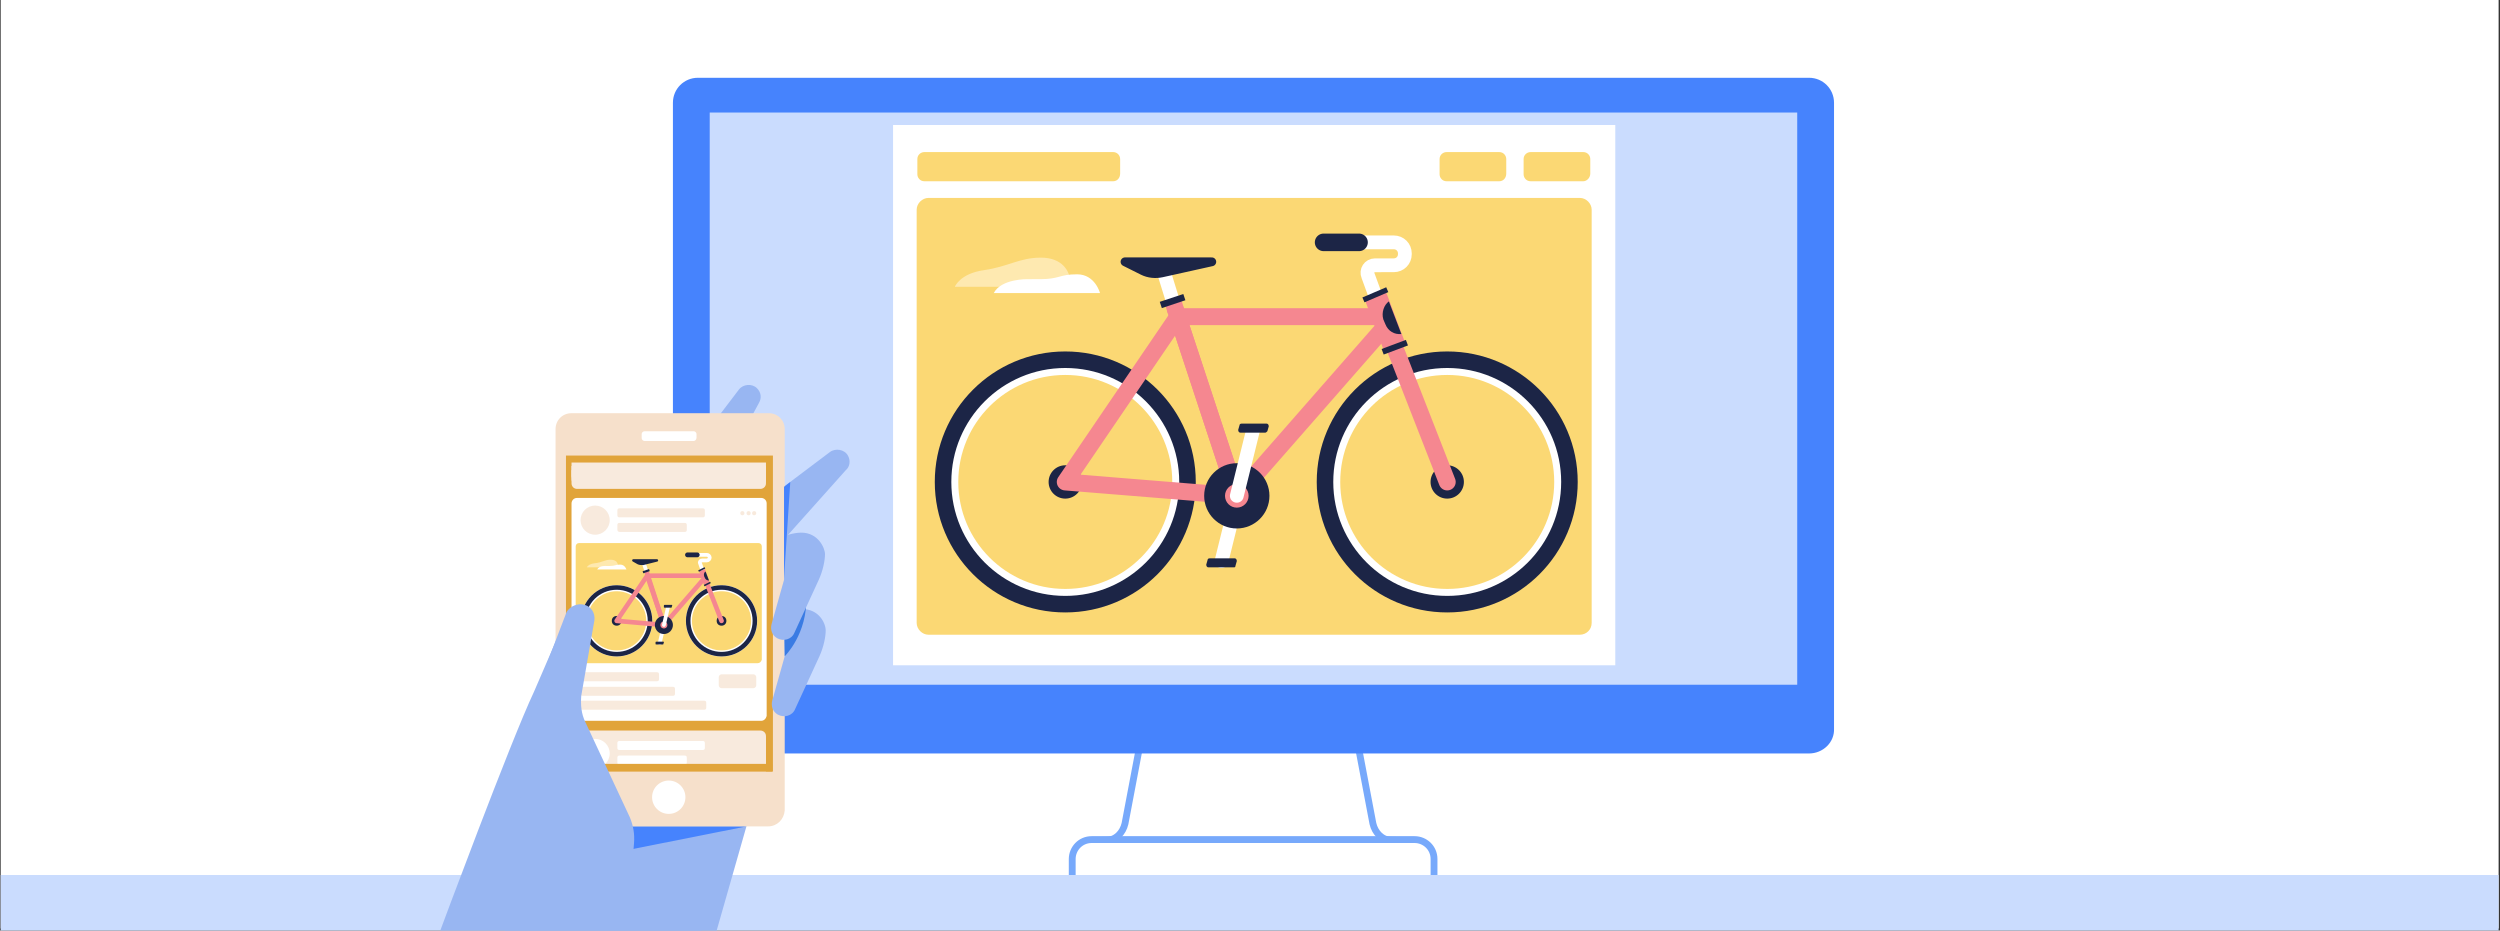 <svg xmlns="http://www.w3.org/2000/svg" xmlns:xlink="http://www.w3.org/1999/xlink" xml:space="preserve" id="illustration" x="0" y="0" style="enable-background:new 0 0 360 134" version="1.1" viewBox="0 0 360 134"><rect x="0" y="0" width="360" height="134" fill="#333333" stroke="none"/><style>.st0,.st1{fill:#fff}.st1{stroke:#77a9fb;stroke-width:.986;stroke-miterlimit:10}.st2{fill:#4683fd}.st4{fill:#fbd874}.st5,.st6{fill:none;stroke:#fff;stroke-width:3.186;stroke-miterlimit:10}.st6{stroke:#1c2546;stroke-width:2.382}.st7{fill:#1c2546}.st8,.st9{fill:none;stroke:#f58790;stroke-width:2.443;stroke-linecap:round;stroke-linejoin:round;stroke-miterlimit:10}.st9{stroke:#fff;stroke-width:1.985}.st13{fill:#f58790}.st17{fill:#fee9b0}.st18{fill:#98b6f2}.st20{fill:#e1a43a}.st21{fill:#f8eadd}.st23{stroke:#fff;stroke-width:.875}.st23,.st24,.st25,.st26{fill:none;stroke-miterlimit:10}.st24{stroke:#1c2546;stroke-width:.654}.st25,.st26{stroke:#f58790;stroke-width:.671;stroke-linecap:round;stroke-linejoin:round}.st26{stroke:#fff;stroke-width:.545}</style><path d="M.1 0h359.7v133.7H.1z" class="st0"/><path d="M158.7 121h.6c1.4 0 2.4-1.1 2.7-2.4l2.2-11.6h-13.6m50.4 14h-.6c-1.4 0-2.4-1.1-2.7-2.4l-2.2-11.6h20.4" class="st1"/><path d="M260.5 108.5h-160c-2 0-3.6-1.6-3.6-3.6V14.8c0-2 1.6-3.6 3.6-3.6h160c2 0 3.6 1.6 3.6 3.6v90.1c.1 2-1.6 3.6-3.6 3.6z" class="st2"/><path d="M203.7 129.9h-46.5c-1.5 0-2.8-1.2-2.8-2.8v-3.4c0-1.5 1.2-2.8 2.8-2.8h46.5c1.5 0 2.8 1.2 2.8 2.8v3.4c0 1.6-1.3 2.8-2.8 2.8z" class="st1"/><path d="M102.2 16.2h156.6v82.4H102.2zM.1 126h359.7v8H.1z" style="fill:#cadcfe"/><path d="M128.6 18h104v77.8h-104z" class="st0"/><path d="M227.5 91.4h-93.8c-.9 0-1.7-.8-1.7-1.7V30.2c0-.9.8-1.7 1.7-1.7h93.8c.9 0 1.7.8 1.7 1.7v59.5c0 1-.8 1.7-1.7 1.7z" class="st4"/><circle cx="208.4" cy="69.4" r="17" class="st5"/><circle cx="208.4" cy="69.4" r="17.6" class="st6"/><circle cx="208.4" cy="69.4" r="2.4" class="st7"/><path d="m199.7 47 .3.9 8.4 21.5" class="st8"/><path d="M195.7 34.9h5c.9 0 1.6.7 1.6 1.6v.1c0 .9-.7 1.6-1.6 1.6H198c-.8 0-1.3.8-1 1.5l2.7 7.4" class="st9"/><circle cx="153.4" cy="69.4" r="17" class="st5"/><circle cx="153.4" cy="69.4" r="17.6" class="st6"/><path d="m199.3 47.2-21.2 24.2-8.5-25.8H199" class="st8"/><circle cx="153.4" cy="69.4" r="2.4" class="st7"/><path d="m169.6 45.6-16.2 23.8 24.7 2" class="st8"/><path d="m168.9 43.4-1.3-4.2" class="st9"/><path d="m169.3 44.7-.3-1" style="fill:none;stroke:#f58790;stroke-width:2.443;stroke-linejoin:round;stroke-miterlimit:10"/><path d="m178.1 71.4-8.8-26.7" class="st8"/><path d="m175.9 80.8 2.3-9.3" class="st9"/><circle cx="178.1" cy="71.4" r="4.7" class="st7"/><path d="M195.7 34.9h-5.1" style="fill:#1c2546;stroke:#1c2546;stroke-width:2.531;stroke-linecap:round;stroke-linejoin:round;stroke-miterlimit:10"/><path d="M174.5 37.7H162l2.6 1.3c.8.4 1.8.5 2.7.3l7.2-1.6z" style="fill:#1c2546;stroke:#1c2546;stroke-width:1.266;stroke-linecap:round;stroke-linejoin:round;stroke-miterlimit:10"/><circle cx="178.1" cy="71.4" r="1.7" class="st13"/><path d="m178.1 71.4 2.3-9.3" class="st9"/><path d="M182.2 62.3h-3.6c-.2 0-.3-.2-.3-.4l.2-.7c0-.1.1-.2.3-.2h3.6c.2 0 .3.2.3.4l-.2.7c-.1.1-.2.2-.3.2zm-4.6 19.4H174c-.2 0-.3-.2-.3-.4l.2-.7c0-.1.1-.2.3-.2h3.6c.2 0 .3.2.3.4l-.2.7c0 .2-.1.2-.3.2z" class="st7"/><path d="m198.1 42.7 2.7 7.2" style="fill:none;stroke:#f58790;stroke-width:3.258;stroke-miterlimit:10"/><path d="m197.9 42.1.3.7m2.5 6.8.3.8" style="fill:#ffda17;stroke:#1c2546;stroke-width:3.732;stroke-miterlimit:10"/><path d="m169 43.8-.3-.9" style="fill:#ffda17;stroke:#1c2546;stroke-width:3.573;stroke-miterlimit:10"/><path d="M160.3 26.1h-27.2c-.6 0-1-.5-1-1v-2.2c0-.6.5-1 1-1h27.2c.6 0 1 .5 1 1V25c0 .6-.4 1.1-1 1.1zm67.7 0h-7.6c-.6 0-1-.5-1-1v-2.2c0-.6.5-1 1-1h7.6c.6 0 1 .5 1 1V25c0 .6-.5 1.1-1 1.1zm-12.1 0h-7.6c-.6 0-1-.5-1-1v-2.2c0-.6.5-1 1-1h7.6c.6 0 1 .5 1 1V25c0 .6-.4 1.1-1 1.1z" class="st4"/><path d="m199.2 46 .3.7c.4 1 1.3 1.5 2.3 1.4l-1.8-4.7c-.7.5-1.1 1.6-.8 2.6z" class="st7"/><path d="M147.4 41.3h-9.9s.7-1.9 4.2-2.4 5.1-1.8 8.2-1.8 4.2 2 4.2 3.5v.7h-6.7z" class="st17"/><defs><path id="SVGID_1_" d="M147.4 41.3h-9.9s.7-1.9 4.2-2.4 5.1-1.8 8.2-1.8 4.2 2 4.2 3.5v.7h-6.7z"/></defs><clipPath id="SVGID_2_"><use xlink:href="#SVGID_1_" style="overflow:visible"/></clipPath><path d="M143.1 42.2h15.3s-.7-2.7-3.3-2.7c-2.6 0-2.5.7-5.3.7H148s-3.8-.1-4.9 2z" class="st0"/><defs><path id="SVGID_3_" d="M144.1 41.9h13.4s-.6-2.3-2.9-2.3-2.1.6-4.6.6h-1.5s-3.4-.2-4.4 1.7z"/></defs><clipPath id="SVGID_4_"><use xlink:href="#SVGID_3_" style="overflow:visible"/></clipPath><path d="M101 134H63.4s10.1-27.2 13.5-34.4l4.8-11.1m19.6-25.7 5.1-6.7c.6-.8 1.9-.9 2.6-.2.6.6.7 1.4.3 2.1l-3.6 6.7m5.7 6.5 8.1-6.1c.8-.6 2.1-.4 2.6.5.4.7.3 1.6-.3 2.1L112.6 78" class="st18"/><path d="m85.3 76.8-1.1 3c-.8 2.2-1.5 4.5-2.1 6.8l-4.3 12c-.8 2.4-1.5 4.8-1.8 7.3L72.7 134h30.5l4.8-16.8" class="st18"/><path d="m90.4 122.4 17.1-3.4H89.3" class="st2"/><path d="M110.6 119H82.3c-1.3 0-2.3-1-2.3-2.3V61.8c0-1.3 1-2.3 2.3-2.3h28.4c1.3 0 2.3 1 2.3 2.3v54.9c-.1 1.3-1.1 2.3-2.4 2.3z" style="fill:#f6e0cb"/><path d="M81.5 65.6h29.8v45.5H81.5z" class="st20"/><path d="M109.6 103.8H83.1c-.4 0-.8-.3-.8-.8V72.5c0-.4.3-.8.8-.8h26.5c.4 0 .8.3.8.8v30.6c-.1.4-.4.7-.8.7z" class="st0"/><path d="M108.7 74.5h-1.8c-.2 0-.3-.1-.3-.3v-.7c0-.2.1-.3.3-.3h1.8c.2 0 .3.1.3.3v.7c-.1.2-.2.3-.3.3z" class="st0"/><circle cx="85.7" cy="74.9" r="2.1" class="st21"/><circle cx="108.6" cy="73.9" r=".3" class="st21"/><circle cx="107.8" cy="73.9" r=".3" class="st21"/><circle cx="106.9" cy="73.9" r=".3" class="st21"/><path d="M89.2 76.6h9.4c.2 0 .3-.1.3-.3v-.7c0-.2-.1-.3-.3-.3h-9.4c-.2 0-.3.1-.3.3v.7c0 .1.1.3.3.3zm-5.4 21.5h10.8c.2 0 .3-.1.3-.3v-.7c0-.2-.1-.3-.3-.3H83.8c-.2 0-.3.1-.3.3v.7c.1.2.2.3.3.3zm0 2.1h13.1c.2 0 .3-.1.3-.3v-.7c0-.2-.1-.3-.3-.3H83.8c-.2 0-.3.1-.3.3v.7c.1.1.2.3.3.3zm0 2h17.6c.2 0 .3-.1.3-.3v-.7c0-.2-.1-.3-.3-.3H83.8c-.2 0-.3.1-.3.3v.7c.1.2.2.3.3.3zm5.4-27.7h12c.2 0 .3-.1.3-.3v-.7c0-.2-.1-.3-.3-.3h-12c-.2 0-.3.1-.3.3v.7c0 .2.1.3.3.3zm19.3 24.6h-4.6c-.2 0-.4-.2-.4-.4v-1.2c0-.2.2-.4.4-.4h4.6c.2 0 .4.2.4.4v1.2c0 .2-.2.4-.4.4z" class="st21"/><path d="M109.1 95.5H83.4c-.3 0-.5-.2-.5-.5V78.7c0-.3.2-.5.5-.5h25.8c.3 0 .5.2.5.5V95c-.1.3-.3.5-.6.5z" class="st4"/><circle cx="103.9" cy="89.4" r="4.7" class="st23"/><circle cx="103.9" cy="89.4" r="4.8" class="st24"/><circle cx="103.9" cy="89.4" r=".7" class="st7"/><path d="m101.5 83.3.1.2 2.3 5.9" class="st25"/><path d="M100.4 79.9h1.4c.2 0 .4.2.4.4v0c0 .2-.2.4-.4.4h-.7c-.2 0-.4.2-.3.4l.7 2" class="st26"/><circle cx="88.8" cy="89.4" r="4.7" class="st23"/><circle cx="88.8" cy="89.4" r="4.8" class="st24"/><path d="M101.4 83.3 95.6 90l-2.4-7.1h8.1" class="st25"/><circle cx="88.8" cy="89.4" r=".7" class="st7"/><path d="m93.2 82.9-4.4 6.5 6.8.6" class="st25"/><path d="m93.1 82.3-.4-1.2" class="st26"/><path d="m93.2 82.6-.1-.2" style="fill:none;stroke:#f58790;stroke-width:.671;stroke-linejoin:round;stroke-miterlimit:10"/><path d="m95.6 90-2.4-7.4" class="st25"/><path d="m95 92.6.6-2.6" class="st26"/><circle cx="95.6" cy="90" r="1.3" class="st7"/><path d="M100.4 79.9H99" style="fill:#1c2546;stroke:#1c2546;stroke-width:.695;stroke-linecap:round;stroke-linejoin:round;stroke-miterlimit:10"/><path d="M94.6 80.7h-3.4l.7.4c.2.1.5.1.7.1l2-.5z" style="fill:#1c2546;stroke:#1c2546;stroke-width:.347;stroke-linecap:round;stroke-linejoin:round;stroke-miterlimit:10"/><circle cx="95.6" cy="90" r=".5" class="st13"/><path d="m95.6 90 .6-2.6" class="st26"/><path d="M96.7 87.5h-1c-.1 0-.1 0-.1-.1v-.2s0-.1.1-.1h1c.1 0 .1 0 .1.1l-.1.3c.1-.1 0 0 0 0zm-1.2 5.3h-1c-.1 0-.1 0-.1-.1v-.2s0-.1.1-.1h1c.1 0 .1 0 .1.1l-.1.3z" class="st7"/><path d="m101.1 82.1.7 2" style="fill:none;stroke:#f58790;stroke-width:.894;stroke-miterlimit:10"/><path d="m101 81.9.1.2m.7 1.9.1.2" style="fill:#ffda17;stroke:#1c2546;stroke-width:1.024;stroke-miterlimit:10"/><path d="m93.1 82.4-.1-.3" style="fill:#ffda17;stroke:#1c2546;stroke-width:.981;stroke-miterlimit:10"/><path d="m101.4 83 .1.2c.1.3.4.4.6.4l-.5-1.3c-.2.1-.3.4-.2.7z" class="st7"/><path d="M87.2 81.7h-2.7s.2-.5 1.2-.6c1-.1 1.4-.5 2.2-.5.9 0 1.1.5 1.1 1v.2h-1.8z" class="st17"/><defs><path id="SVGID_5_" d="M87.2 81.7h-2.7s.2-.5 1.2-.6c1-.1 1.4-.5 2.2-.5.9 0 1.1.5 1.1 1v.2h-1.8z"/></defs><clipPath id="SVGID_6_"><use xlink:href="#SVGID_5_" style="overflow:visible"/></clipPath><path d="M86 82h4.2s-.2-.7-.9-.7-.7.2-1.5.2h-.5s-1-.1-1.3.5z" class="st0"/><defs><path id="SVGID_7_" d="M86.2 81.9h3.7s-.2-.6-.8-.6c-.6 0-.6.2-1.3.2h-.4s-.9-.1-1.2.4z"/></defs><clipPath id="SVGID_8_"><use xlink:href="#SVGID_7_" style="overflow:visible"/></clipPath><path d="M110.3 111.1h-28v-4.6c0-.4.3-.8.8-.8h26.4c.4 0 .8.3.8.8v4.6z" class="st21"/><path d="M110.3 110.6h-28V106c0-.4.3-.8.8-.8h26.4c.4 0 .8.3.8.8v4.6zm0-43.5h-28V69c0 .4.3.8.8.8h26.4c.4 0 .8-.3.8-.8v-1.9z" class="st21"/><path d="M110.3 67.7h-28v1.9c0 .4.3.8.8.8h26.4c.4 0 .8-.3.8-.8v-1.9z" class="st21"/><path d="M110.3 66.6h-28v1.9c0 .4.3.8.8.8h26.4c.4 0 .8-.3.8-.8v-1.9z" class="st21"/><circle cx="96.3" cy="114.8" r="2.4" class="st0"/><path d="M99.9 63.5h-7.1c-.2 0-.4-.2-.4-.4v-.6c0-.2.2-.4.4-.4h7.1c.2 0 .4.2.4.4v.5c0 .3-.2.5-.4.5z" class="st0"/><circle cx="85.7" cy="108.5" r="2.1" class="st0"/><path d="M89.2 110.1h9.4c.2 0 .3-.1.3-.3v-.7c0-.2-.1-.3-.3-.3h-9.4c-.2 0-.3.1-.3.3v.7c0 .2.1.3.3.3zm0-2.1h12c.2 0 .3-.1.3-.3v-.7c0-.2-.1-.3-.3-.3h-12c-.2 0-.3.1-.3.3v.7c0 .2.1.3.3.3z" class="st0"/><path d="M81.6 110h29.6v1.1H81.6z" class="st20"/><path d="m91.1 123.9.2-2.5c.1-1.3-.1-2.5-.6-3.7L84.3 104c-.6-1.2-.7-2.5-.6-3.8l1.9-10.9c.1-1-.4-1.9-1.4-2.2-1-.3-2.1.2-2.6 1L78.2 97l-.6 3.3-.8 9.7-.9 13.8h15.2l.2-3.4-2.5-6-6-13.3m30.1-12.9s1.3-.5 2.6-.5c2.4 0 3.4 2 3.4 3.1 0 .9-.3 2.4-.9 3.7-.6 1.3-3.5 7.6-3.5 7.6-.4 1-1.6 1.3-2.5.8-.7-.4-1-1.2-.8-2l1.8-6.4-.1-6.3z" class="st18"/><path d="M112.9 88.2s2-2.3 3.2-2.3c.2 5.4-3.1 8.6-3.1 8.6l-.1-6.3z" style="fill:#3a7be3"/><path d="m112.9 83.5-1.8 6.4c-.2.8.1 1.6.8 2 .9.5 2.1.2 2.5-.8 0 0 2.9-6.3 3.5-7.6.6-1.3.9-2.8.9-3.7 0-.9-1-3.1-3.4-3.1-1.2 0-2.5.5-2.5.5m-9.6 56.8 4.5-15.8M67.3 134l4.5-15.8" class="st18"/><path d="m112.9 70.1.9-.7-.9 13.9z" class="st2"/></svg>